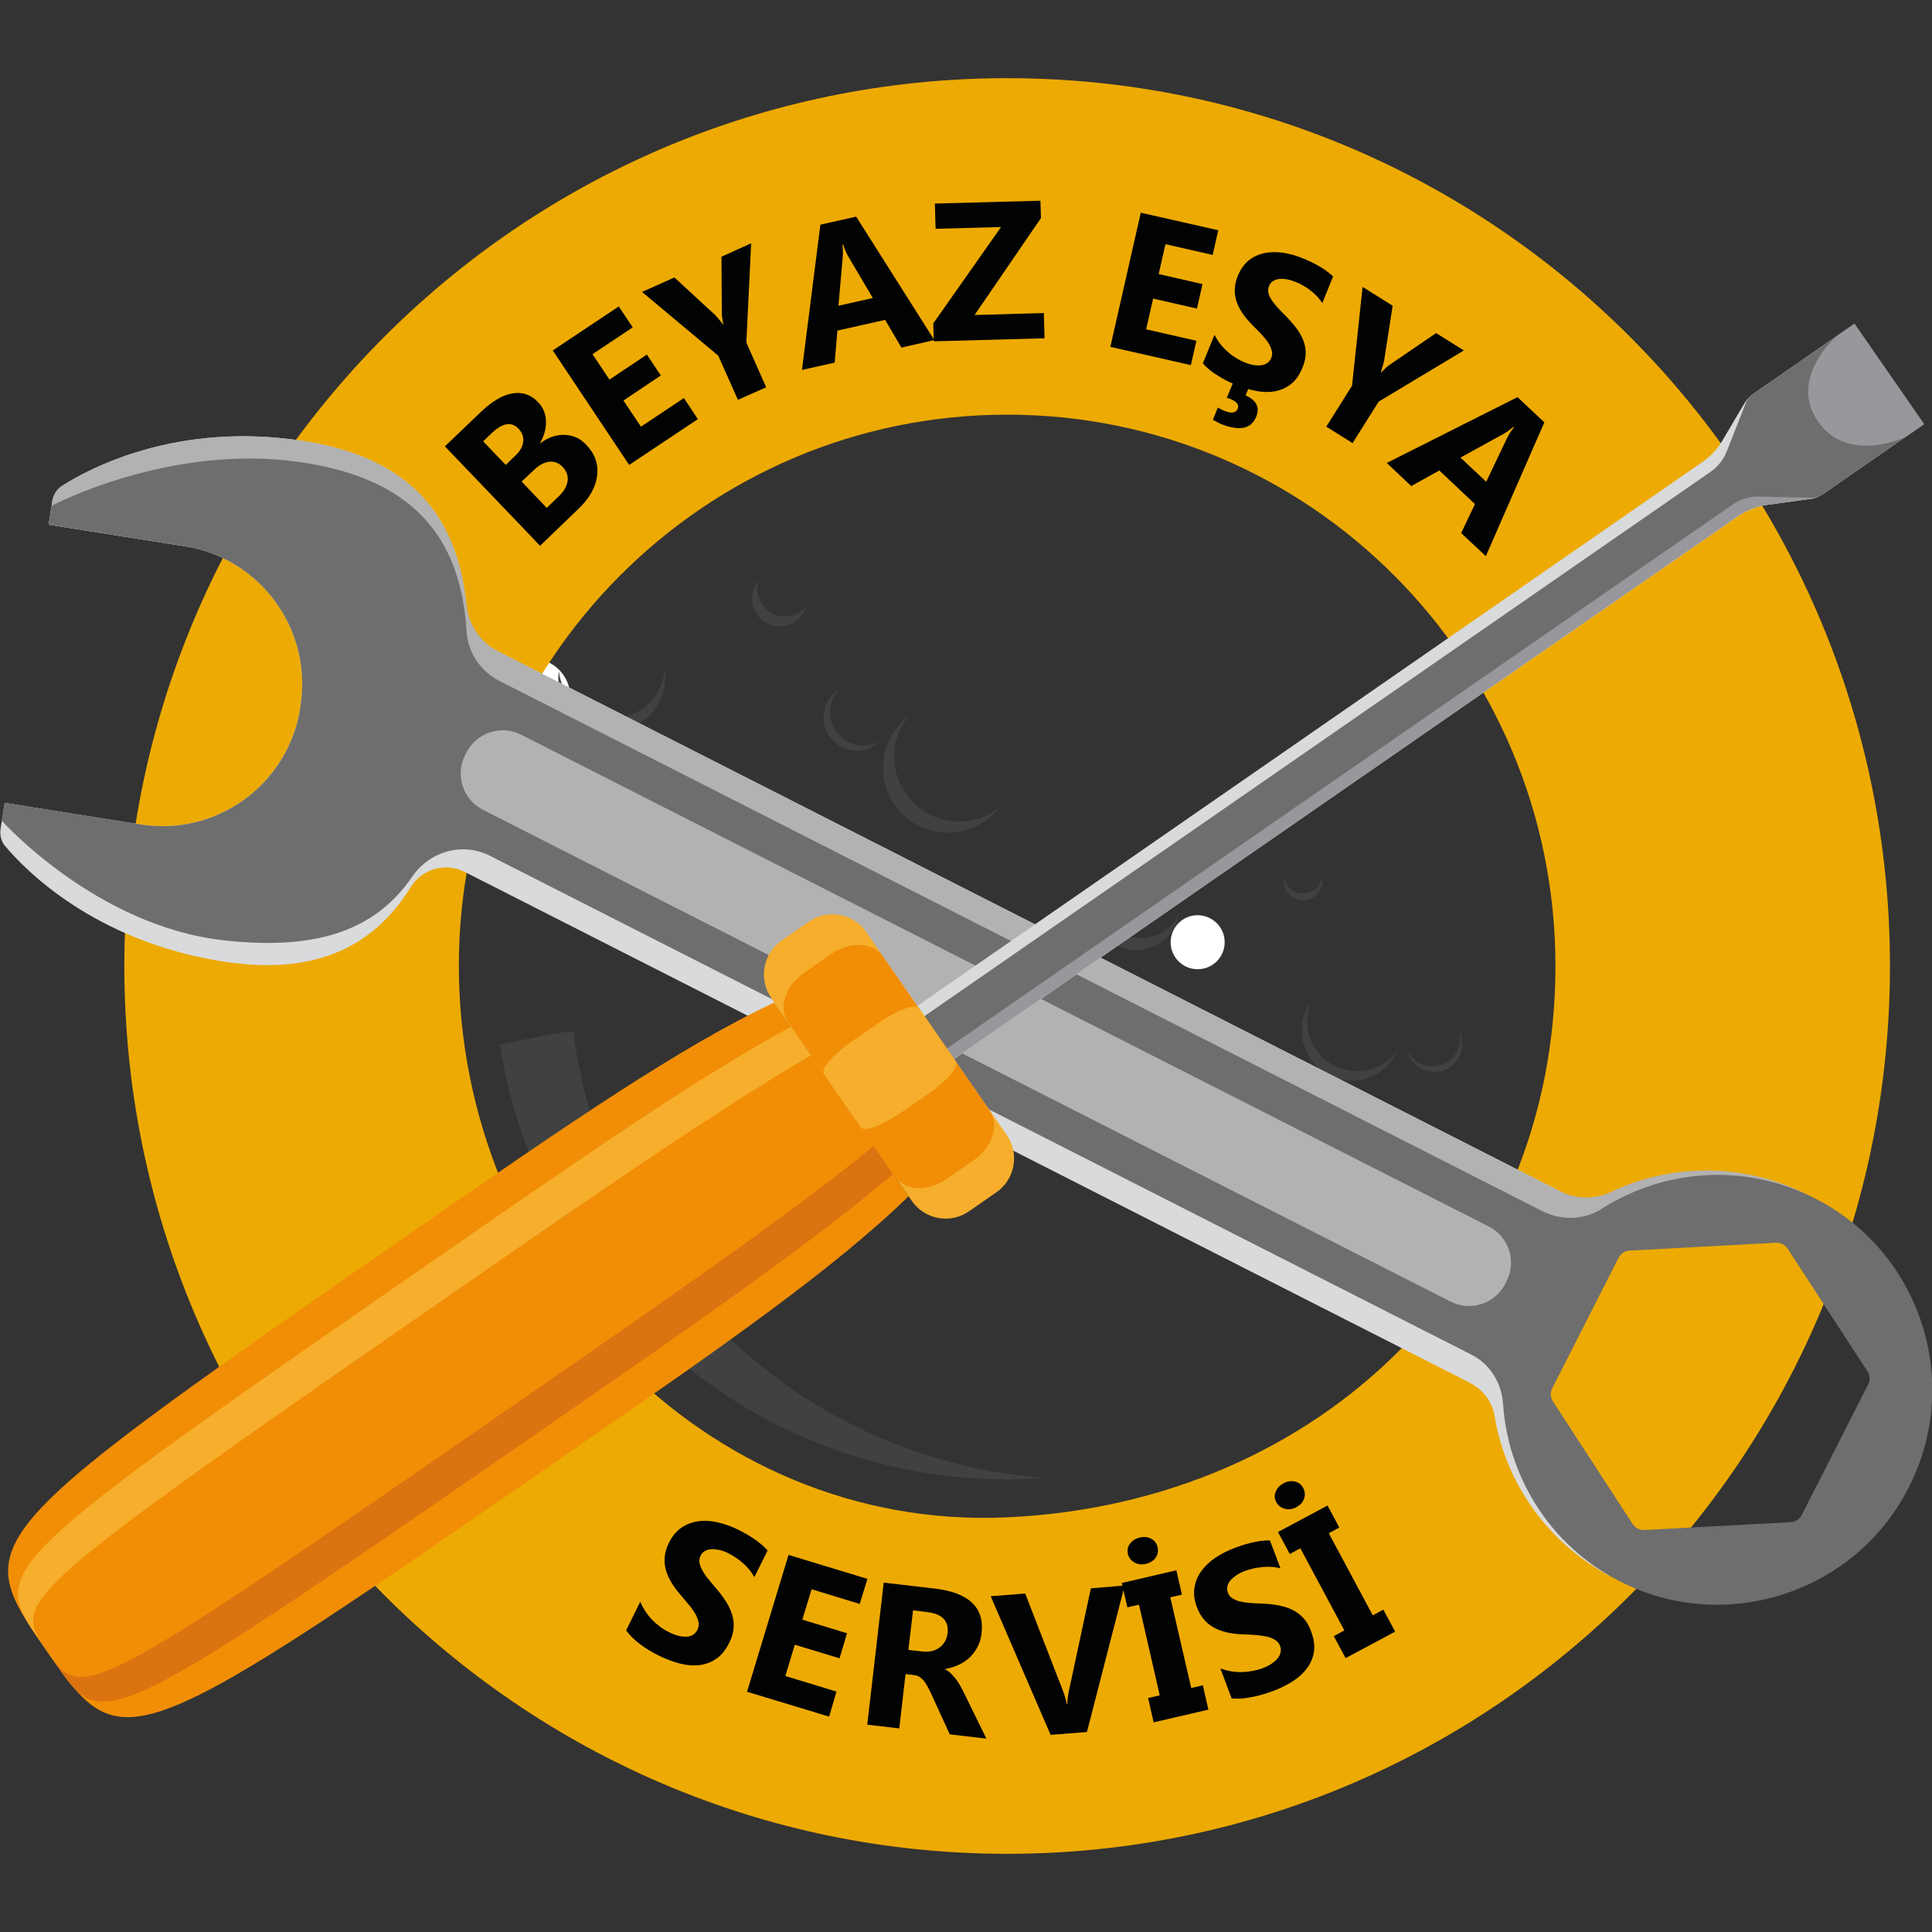
<svg version="1.1" id="Layer_1" xmlns="http://www.w3.org/2000/svg" xmlns:xlink="http://www.w3.org/1999/xlink" x="0px" y="0px"
	 viewBox="0 0 1080 1080" style="enable-background:new 0 0 1080 1080;" xml:space="preserve">
<rect x="0" y="0" width="1080" height="1080" fill="#333333" stroke="none"/>
<style type="text/css">
	.st0{fill:#FFFFFF;}
	.st1{fill:#414142;}
	.st2{fill:#EDAA02;}
	.st3{fill:#010202;}
	.st4{fill:#D9DADC;}
	.st5{fill:#B2B2B2;}
	.st6{fill:#6E6E6F;}
	.st7{fill:#D8DADB;}
	.st8{fill:#98979B;}
	.st9{fill:#F18E06;}
	.st10{fill:#F6AE2C;}
	.st11{fill:#DA7410;}
</style>
<g>
	<path class="st0" d="M318.8,389.6c0,11.8-9.6,21.4-21.4,21.4c-11.8,0-21.4-9.6-21.4-21.4c0-11.8,9.6-21.4,21.4-21.4
		C309.2,368.1,318.8,377.7,318.8,389.6z"/>
	<path class="st1" d="M300.1,404.8c-9.4,0-17-7.6-17-17c0-5.8,2.9-10.9,7.4-14c-6.4,2.4-11.1,8.6-11.1,15.9c0,9.4,7.6,17,17,17
		c3.6,0,6.9-1.1,9.6-3C304.2,404.4,302.2,404.8,300.1,404.8z"/>
	<path class="st1" d="M758.7,598.8c-15.5,0-28-12.5-28-28c0-3.8,0.8-7.4,2.1-10.7c-3.2,4.6-5.1,10.1-5.1,16c0,15.5,12.6,28,28,28
		c11.7,0,21.7-7.2,25.9-17.4C776.5,594.1,768.2,598.8,758.7,598.8z"/>
	<path class="st1" d="M815.7,576.7c0.3,1.2,0.5,2.5,0.5,3.8c0,8.6-7,15.6-15.6,15.6c-6.1,0-11.4-3.6-13.9-8.7
		c1.7,6.8,7.8,11.8,15.1,11.8c8.6,0,15.6-7,15.6-15.6C817.4,581.1,816.8,578.8,815.7,576.7z"/>
	<path class="st1" d="M728.4,499.5c-5.3,0-9.7-3.9-10.6-9c-0.1,0.6-0.2,1.2-0.2,1.9c0,6,4.9,10.8,10.8,10.8c6,0,10.8-4.8,10.8-10.8
		c0-0.6-0.1-1.3-0.2-1.9C738.1,495.6,733.7,499.5,728.4,499.5z"/>
	<path class="st0" d="M684.6,526.7c0,8.3-6.7,15.1-15.1,15.1c-8.3,0-15.1-6.7-15.1-15.1c0-8.3,6.7-15.1,15.1-15.1
		C677.9,511.7,684.6,518.4,684.6,526.7z"/>
	<path class="st1" d="M536.2,459.3c-20,0-36.3-16.2-36.3-36.3c0-8.5,3-16.4,7.9-22.6c-8.6,6.7-14.2,17-14.2,28.8
		c0,20,16.2,36.3,36.3,36.3c11.5,0,21.7-5.4,28.4-13.7C552.2,456.5,544.5,459.3,536.2,459.3z"/>
	<path class="st1" d="M279.5,584c21.3,137.7,140.3,243,283.9,243c7.1,0,14-0.4,21-0.8c-136.5-9.9-246.5-115-263.9-249.2
		C320.2,575,279.5,584,279.5,584z"/>
	<path class="st1" d="M342,401.7c-15.3,0-27.9-11.6-29.6-26.5c-0.1,1.1-0.3,2.2-0.3,3.4c0,16.5,13.4,29.9,29.9,29.9
		c16.5,0,29.9-13.4,29.9-29.9c0-1.2-0.2-2.3-0.3-3.4C369.8,390.1,357.3,401.7,342,401.7z"/>
	<path class="st1" d="M482.7,416.8c-10.3,0-18.6-8.3-18.6-18.6c0-5.1,2.1-9.8,5.5-13.2c-5.5,3.2-9.2,9.1-9.2,16
		c0,10.3,8.3,18.6,18.6,18.6c5.1,0,9.7-2.1,13.1-5.4C489.3,415.8,486.1,416.8,482.7,416.8z"/>
	<path class="st1" d="M637.5,524.5c-13.5,0-24.4-10.9-24.4-24.3c0-1.6,0.2-3.2,0.5-4.8c-1.8,3.4-2.9,7.2-2.9,11.3
		c0,13.5,10.9,24.4,24.3,24.4c11.8,0,21.7-8.4,23.9-19.6C654.9,519.2,646.9,524.5,637.5,524.5z"/>
	<path class="st1" d="M438.9,344.6c-8.6,0-15.5-6.9-15.5-15.5c0-1.6,0.3-3.1,0.8-4.6c-2.4,2.7-3.8,6.2-3.8,10.1
		c0,8.6,6.9,15.5,15.5,15.5c6.9,0,12.7-4.6,14.7-10.9C447.7,342.5,443.6,344.6,438.9,344.6z"/>
	<path class="st2" d="M563,43.7C290.4,43.7,69.5,265.9,69.5,540s221,496.3,493.5,496.3c272.6,0,493.5-222.2,493.5-496.3
		S835.6,43.7,563,43.7z M563,848.2C393.9,856,256.5,710.2,256.5,540S393.7,231.8,563,231.8c169.3,0,306.5,138,306.5,308.2
		S739.2,840.1,563,848.2z"/>
	<g>
		<path class="st3" d="M350,911.4l7.9-16c1.7,3.9,3.9,7.2,6.7,10.1c2.8,2.9,5.9,5.2,9.4,6.9c2,1,3.9,1.7,5.6,2.1
			c1.7,0.4,3.2,0.5,4.6,0.4c1.3-0.1,2.5-0.5,3.4-1.2c0.9-0.6,1.7-1.5,2.2-2.5c0.7-1.4,0.9-2.8,0.7-4.3c-0.3-1.5-0.8-3-1.8-4.7
			c-0.9-1.6-2.1-3.3-3.6-5.1c-1.5-1.8-3.1-3.7-4.8-5.7c-4.4-5.1-7.2-10-8.3-14.7c-1.1-4.7-0.4-9.5,1.9-14.2c1.8-3.7,4.2-6.6,7-8.5
			c2.8-1.9,6-3.1,9.4-3.6c3.4-0.5,7.1-0.3,10.9,0.6c3.8,0.9,7.6,2.2,11.4,4.1c3.7,1.8,6.9,3.7,9.6,5.6c2.7,1.9,5,3.9,6.9,6
			l-7.4,14.9c-0.8-1.4-1.7-2.8-2.8-4.1c-1.1-1.3-2.3-2.6-3.6-3.7c-1.3-1.2-2.6-2.2-4-3.1c-1.4-0.9-2.7-1.7-4.1-2.4
			c-1.8-0.9-3.6-1.6-5.3-1.9s-3.2-0.5-4.5-0.4c-1.3,0.1-2.5,0.5-3.5,1.1c-1,0.6-1.8,1.5-2.3,2.6c-0.6,1.2-0.8,2.4-0.6,3.7
			c0.2,1.3,0.6,2.6,1.4,4c0.7,1.4,1.7,3,3,4.6c1.3,1.6,2.7,3.4,4.4,5.3c2.3,2.6,4.2,5.2,5.8,7.6c1.6,2.5,2.8,5,3.6,7.5
			c0.8,2.5,1.1,5.1,0.9,7.7c-0.2,2.6-1,5.4-2.5,8.3c-2,4-4.4,7-7.3,8.9c-2.9,2-6,3.1-9.4,3.5c-3.4,0.4-7.1,0.1-10.9-0.9
			c-3.8-1-7.6-2.4-11.5-4.3c-3.9-1.9-7.5-4.1-10.7-6.5S351.9,914,350,911.4z"/>
		<path class="st3" d="M463.5,959.6l-45.9-13.9l23.2-76.5l44.1,13.4l-4.3,14l-26.9-8.2l-5.2,17l25,7.6l-4.2,14l-25-7.6l-5.3,17.5
			l28.6,8.7L463.5,959.6z"/>
		<path class="st3" d="M551.4,971.9l-20.5-2.4l-10-21.9c-0.7-1.7-1.5-3.1-2.2-4.5c-0.7-1.3-1.4-2.5-2.2-3.4c-0.8-1-1.6-1.7-2.5-2.3
			c-0.9-0.6-1.9-0.9-3-1l-4.8-0.6l-3.5,30.4l-17.9-2.1l9.2-79.4l28.3,3.3c19.3,2.2,28.1,10.6,26.4,25c-0.3,2.8-1,5.3-2.2,7.5
			c-1.1,2.2-2.6,4.2-4.3,5.9c-1.8,1.7-3.8,3.1-6.2,4.2c-2.4,1.1-4.9,1.9-7.7,2.4l0,0.2c1.1,0.5,2.2,1.2,3.2,2.2c1,1,2,2.1,2.9,3.3
			c0.9,1.2,1.8,2.5,2.5,3.9c0.8,1.4,1.5,2.7,2.1,4L551.4,971.9z M510.4,900.2l-2.6,22.1l7.8,0.9c3.8,0.4,7-0.3,9.6-2.2
			c2.6-2,4.1-4.6,4.5-7.9c0.8-6.9-2.9-10.9-11.2-11.9L510.4,900.2z"/>
		<path class="st3" d="M628.7,886.3l-21.1,81.9l-20.3,1.6l-33.5-77.5l19.3-1.5l21,54.1c1.1,2.9,1.9,5.5,2.2,7.8l0.3,0
			c0.1-2.5,0.4-5.3,1.1-8.3l12.1-56.5L628.7,886.3z"/>
		<path class="st3" d="M657.6,877.8l3.1,13.6l-6.5,1.5l11.7,50.7l6.5-1.5l3.1,13.6l-30.6,7.1l-3.1-13.6l6.5-1.5L636.7,897l-6.5,1.5
			l-3.1-13.6L657.6,877.8z M640.6,874.2c-2.4,0.6-4.6,0.3-6.5-0.8c-1.9-1.1-3.1-2.7-3.6-4.7c-0.5-2.2-0.1-4.1,1.2-5.8
			c1.3-1.7,3.1-2.9,5.5-3.4c2.4-0.6,4.6-0.3,6.4,0.7c1.9,1,3,2.6,3.5,4.7c0.5,2.1,0.1,4.1-1.1,5.9
			C644.9,872.4,643,873.6,640.6,874.2z"/>
		<path class="st3" d="M688.5,949.4l-6.3-16.7c4,1.4,8,2.1,12,2c4-0.1,7.8-0.8,11.5-2.1c2.1-0.8,3.9-1.7,5.3-2.7
			c1.4-1,2.6-2,3.4-3.1c0.8-1.1,1.3-2.2,1.5-3.3c0.2-1.1,0.1-2.2-0.3-3.3c-0.5-1.5-1.5-2.6-2.7-3.4c-1.3-0.8-2.8-1.5-4.6-1.9
			c-1.8-0.4-3.9-0.7-6.2-0.9c-2.3-0.2-4.8-0.3-7.5-0.4c-6.8-0.2-12.2-1.6-16.4-4c-4.2-2.4-7.2-6.1-9.1-11.1
			c-1.5-3.9-1.9-7.5-1.4-10.9c0.5-3.4,1.8-6.5,3.8-9.3c2-2.8,4.6-5.3,7.9-7.5c3.2-2.2,6.8-4,10.8-5.5c3.9-1.5,7.4-2.5,10.6-3.2
			c3.2-0.7,6.2-1,9.1-1l5.9,15.6c-1.6-0.4-3.2-0.7-5-0.8c-1.7-0.1-3.5-0.1-5.2,0.1c-1.7,0.2-3.4,0.4-5,0.8c-1.6,0.4-3.1,0.8-4.5,1.3
			c-1.9,0.7-3.6,1.6-5,2.5c-1.4,1-2.6,2-3.4,3c-0.8,1.1-1.4,2.2-1.6,3.3c-0.2,1.1-0.2,2.3,0.3,3.4c0.5,1.3,1.2,2.3,2.3,3
			c1,0.7,2.3,1.3,3.9,1.8c1.6,0.4,3.4,0.7,5.4,0.9c2.1,0.2,4.4,0.3,6.9,0.4c3.5,0.1,6.6,0.4,9.6,1c2.9,0.5,5.6,1.3,7.9,2.5
			c2.4,1.1,4.4,2.7,6.2,4.6c1.8,1.9,3.2,4.4,4.3,7.4c1.6,4.2,2.1,8,1.6,11.4c-0.5,3.4-1.8,6.5-3.9,9.3c-2.1,2.8-4.7,5.2-8,7.3
			c-3.3,2.1-7,3.9-11,5.4c-4.1,1.5-8.1,2.7-12.1,3.4C695.3,949.6,691.7,949.7,688.5,949.4z"/>
		<path class="st3" d="M724.7,842.5c-2.2,1.2-4.4,1.5-6.5,0.9c-2.1-0.5-3.7-1.8-4.7-3.6c-1.1-2-1.2-3.9-0.4-5.9
			c0.8-2,2.3-3.6,4.4-4.7c2.2-1.2,4.3-1.5,6.4-1c2.1,0.5,3.6,1.7,4.6,3.6c1,1.9,1.2,3.9,0.5,5.9
			C728.4,839.7,726.9,841.3,724.7,842.5z M742.1,841.6l6.6,12.3l-5.9,3.2l24.6,45.9l5.9-3.2l6.6,12.3l-27.7,14.8l-6.6-12.3l5.9-3.2
			l-24.6-45.9l-5.9,3.2l-6.6-12.3L742.1,841.6z"/>
	</g>
	<g>
		<path class="st3" d="M301.9,305.1l-53.2-55.6l20.2-19.3c6.2-5.9,12.1-9.4,17.6-10.3c5.5-0.9,10.2,0.7,14.2,4.8
			c2.9,3,4.4,6.6,4.5,10.8c0.1,4.2-1,8.2-3.3,12.1l0.1,0.2c4.4-3.3,9-4.9,13.7-4.7c4.7,0.2,8.7,2,12,5.5c4.9,5.1,6.9,10.9,6.1,17.3
			c-0.8,6.5-4.3,12.7-10.6,18.7L301.9,305.1z M270.1,246.7l12.6,13.2l5.5-5.3c2.6-2.5,4-5,4.3-7.7c0.3-2.7-0.6-5.1-2.7-7.3
			c-3.9-4.1-8.9-3.2-15,2.6L270.1,246.7z M291.6,269.2l14,14.7l6.8-6.5c2.9-2.8,4.5-5.6,4.9-8.5c0.4-2.9-0.6-5.5-2.8-7.9
			c-2.1-2.2-4.6-3.2-7.4-2.9c-2.8,0.3-5.7,1.8-8.6,4.6L291.6,269.2z"/>
		<path class="st3" d="M390.1,234.3l-38.4,25.6l-42.7-64l36.9-24.6l7.8,11.7l-22.5,15l9.5,14.2l20.9-14l7.8,11.7l-20.9,14l9.8,14.6
			l24-16L390.1,234.3z"/>
		<path class="st3" d="M419.9,136l-2.7,55.5l11.1,25l-15.8,7l-11-24.7l-42.6-35.6l18.1-8.1l23,21.2c0.4,0.4,1.8,2.1,4.2,5l0.2-0.1
			c-0.6-2.5-0.9-4.6-0.9-6.2l-0.2-31.5L419.9,136z"/>
		<path class="st3" d="M522.3,190.1l-18.4,4.2l-9.1-15.5l-26.7,6l-1.5,17.9l-18.3,4.1l10.3-81.2l20-4.5L522.3,190.1z M487.9,166.6
			l-13.8-23.4c-1-1.7-1.9-3.9-2.8-6.5l-0.4,0.1c0.3,2.2,0.4,4.5,0.2,6.8l-2.4,27.3L487.9,166.6z"/>
		<path class="st3" d="M583.9,189.1l-61.9,1.7l-0.3-10l37.9-53.9l-36.6,1l-0.4-14.1l59-1.6l0.3,9.7l-37.1,54.2l38.7-1.1L583.9,189.1
			z"/>
		<path class="st3" d="M665.7,204.1l-45-10.2l17-75l43.3,9.8l-3.1,13.8l-26.4-6l-3.8,16.7l24.5,5.6l-3.1,13.7l-24.5-5.6l-3.9,17.2
			l28.1,6.4L665.7,204.1z"/>
		<path class="st3" d="M672.4,203.1l6.5-15.9c1.9,3.6,4.3,6.7,7.2,9.3c2.9,2.6,6.1,4.6,9.5,6c2,0.8,3.9,1.4,5.5,1.6
			c1.7,0.2,3.1,0.3,4.4,0c1.3-0.2,2.3-0.7,3.2-1.4c0.9-0.7,1.5-1.5,1.9-2.6c0.6-1.4,0.7-2.8,0.3-4.2c-0.4-1.4-1-2.9-2-4.4
			c-1-1.5-2.3-3-3.8-4.7c-1.5-1.6-3.2-3.3-5-5.1c-4.6-4.6-7.6-9.1-9-13.6c-1.4-4.5-1.1-9.1,0.8-13.8c1.5-3.7,3.6-6.6,6.1-8.7
			c2.6-2.1,5.5-3.4,8.8-4.1c3.3-0.7,6.8-0.7,10.5-0.2c3.7,0.6,7.5,1.6,11.2,3.2c3.7,1.5,6.9,3.1,9.6,4.7c2.7,1.6,5,3.4,7.1,5.3
			l-6,14.9c-0.9-1.3-1.9-2.6-3-3.8c-1.2-1.2-2.4-2.3-3.7-3.3c-1.3-1-2.7-1.9-4.1-2.7c-1.4-0.8-2.8-1.5-4.1-2
			c-1.8-0.7-3.5-1.2-5.2-1.5c-1.6-0.3-3.1-0.3-4.4-0.1c-1.3,0.2-2.4,0.6-3.3,1.3c-0.9,0.6-1.6,1.5-2,2.6c-0.5,1.2-0.6,2.4-0.4,3.6
			c0.2,1.2,0.8,2.5,1.6,3.8c0.8,1.3,1.9,2.7,3.2,4.2c1.3,1.5,2.9,3.1,4.6,4.8c2.4,2.4,4.4,4.7,6.1,6.9c1.7,2.3,3.1,4.6,4,6.9
			c0.9,2.3,1.4,4.8,1.4,7.3c0,2.5-0.6,5.2-1.8,8.1c-1.6,4-3.7,7-6.3,9.1c-2.6,2.1-5.5,3.4-8.8,4.1c-3.3,0.6-6.8,0.6-10.5-0.1
			c-3.7-0.7-7.5-1.8-11.3-3.3c-3.9-1.6-7.5-3.4-10.7-5.5C677.1,207.7,674.4,205.5,672.4,203.1z M678,234.7l2.8-6.9
			c1.1,0.7,2.2,1.3,3.5,1.8c4.1,1.7,6.6,1.3,7.6-1.1c0.9-2.2-0.5-4-4.2-5.5c-0.4-0.2-1.1-0.4-1.9-0.6l3.7-9l8.5,3.5l-1.7,4.1
			c6.1,2.8,8.1,6.8,5.9,12c-2.8,6.9-9.5,8.1-20,3.9C680.8,236.1,679.4,235.4,678,234.7z"/>
		<path class="st3" d="M818.3,195.9l-47.6,28.6l-14.6,23.2l-14.7-9.2l14.4-22.9l5.9-55.2l16.8,10.5l-4.8,30.9
			c-0.1,0.6-0.7,2.7-1.8,6.3l0.2,0.1c1.8-1.9,3.3-3.3,4.6-4.2l26.1-17.8L818.3,195.9z"/>
		<path class="st3" d="M830.6,310.9L816.8,298l7.7-16.2L804.6,263l-15.7,8.7l-13.7-12.9l73.1-36.8l15,14.1L830.6,310.9z
			 M830.8,269.3l11.7-24.5c0.9-1.8,2.1-3.8,3.8-5.9l-0.3-0.3c-1.7,1.5-3.5,2.8-5.6,4l-24,13.2L830.8,269.3z"/>
	</g>
	<g>
		<path class="st4" d="M170.1,246.6c-71.3-11.3-120.7,15.6-135.4,25c-2.9,1.9-4.8,4.8-5.4,8.3l-2.1,13.4l76,12
			c42.5,6.8,71.5,46.7,64.8,89.2l-0.2,1.6c-6.8,42.5-46.7,71.5-89.2,64.8l-76-12.1l-2.3,14.7c-0.5,3.5,0.4,7,2.7,9.6
			c11.2,13.3,49.7,52.9,121.1,64.3c52.2,8.3,84.8-8.2,105.5-41.5c6.3-10.2,19.4-14,30.2-8.5l561.7,285.5c7.3,3.7,12.7,10.6,14,18.6
			c5.9,36.4,28.5,70,63.8,89.2l13.7-27l-1.1,0L860.3,777l16.6-32.8l-10.4-5.3l30.6-60.3l-635.5-323
			C261.1,297.3,237.3,257.3,170.1,246.6z"/>
		<path class="st5" d="M872,665.9L278.6,364.2c-10-5.1-16.6-14.8-17.8-26c-5-48.8-30.4-82-90.7-91.6c-71.3-11.3-120.7,15.6-135.4,25
			c-2.9,1.9-4.8,4.8-5.4,8.3l-2.1,13.4l88.3,14c42.5,6.7,59.2,44.7,52.5,87.3l86.8,13l596.5,303.2c-0.8,1.2-1.6,2.4-2.3,3.7
			l34.3,17.4l18-35.4l92.3-3.8l0.6,0.9l13.7-27c-35.3-16.8-74.5-15.8-106.9-0.5C891.8,670.6,881.1,670.5,872,665.9z"/>
		<path class="st6" d="M862.3,677.1L279.1,380.6c-10.6-5.4-17.6-16-18.3-27.8c-3.3-53.4-30.8-85.9-94.6-94.7
			c-72.3-9.9-137.3,24.6-137.3,24.6l-1.7,10.6l76,12c42.5,6.8,71.5,46.7,64.8,89.2l-0.2,1.6c-6.8,42.5-46.7,71.5-89.2,64.8l-76-12.1
			l-1.6,10c0,0,52.5,58.7,123.7,66.8c52.9,6,85.3-5.8,105.7-35.5c9.7-14.2,28.1-19.5,43.5-11.7l548.7,278.9
			c10.4,5.3,16.8,15.8,17.6,27.4c3,44.8,30.9,86.7,77,104.5c52.1,20.1,112.4,0.7,143-46c40-61,17.4-141.3-45.8-173.4
			c-39.4-20-84.6-16.2-119.3,6.1C885.2,682.1,872.7,682.3,862.3,677.1z M1044.3,773.9l-37.1,73c-1.2,2.3-3.5,3.9-6.2,4l-81.7,4.4
			c-2.6,0.1-5.1-1.1-6.6-3.3l-44.6-68.6c-1.4-2.2-1.6-5-0.4-7.3l37.1-73c1.2-2.3,3.5-3.9,6.2-4l81.7-4.4c2.6-0.1,5.1,1.1,6.6,3.3
			l44.6,68.6C1045.4,768.8,1045.5,771.6,1044.3,773.9z"/>
		<path class="st5" d="M842.2,716.2l-0.7,1.4c-5.7,11.2-19.4,15.7-30.6,10L270,452.7c-11.2-5.7-15.7-19.4-10-30.6l0.7-1.4
			c5.7-11.2,19.4-15.7,30.6-10l540.9,274.9C843.5,691.3,847.9,705,842.2,716.2z"/>
	</g>
	<g>
		<path class="st7" d="M1036.6,181l-56.7,39.3c-1.9,1.3-3.4,3-4.6,4.9l-12.6,21.3c-2.8,4.7-6.6,8.7-11.1,11.8L492.3,576.5l20.6,29.7
			l458.7-317.6c4.9-3.4,10.6-5.6,16.5-6.4l24.1-3.3c2.5-0.3,4.8-1.3,6.9-2.7l56.4-39.1L1036.6,181z"/>
		<path class="st8" d="M1056,209.1L503,592l9.8,14.2l458.7-317.6c4.9-3.4,10.6-5.6,16.5-6.4l24.1-3.3c2.5-0.3,4.8-1.3,6.9-2.7
			l56.4-39.1L1056,209.1z"/>
		<path class="st6" d="M1036.6,181l-57.1,39.6c-1.6,1.1-2.8,2.6-3.5,4.4l-10.8,27.5c-1.8,4.5-4.9,8.4-8.9,11.2L496.3,582.2
			l12.6,18.1l459.7-318.3c4.2-2.9,9.3-4.5,14.4-4.4l29.9,0.6c2,0,4-0.6,5.7-1.7l57-39.5L1036.6,181z"/>
		<path class="st8" d="M1065.3,244.2c0,0-32.3,15.6-49-8.6c-16.8-24.2,10.2-47.5,10.2-47.5l10.2-7.1l38.8,56.1L1065.3,244.2z"/>
		<path class="st9" d="M432.9,560.4c-52.6,24.6-118.1,69.9-190.5,120C-17.1,860.2-17.2,860.2,25.8,922.4
			c43.1,62.2,43.2,62.1,302.7-117.6c72.4-50.1,137.9-95.5,179.4-136.1L432.9,560.4z"/>
		<path class="st10" d="M442.3,573.9c-50.7,27.3-116.2,72.7-188.6,122.8C-5.9,876.4-6,876.5,22.3,917.3
			c28.2,40.8,28.4,40.7,287.9-139C382.6,728.1,448,682.8,491.5,645L442.3,573.9z"/>
		<path class="st11" d="M499.3,656.2c-43.8,37.4-109.2,82.8-181.6,132.9C58.1,968.8,58,968.9,32.1,931.5
			C6.2,894,6.3,893.9,265.8,714.2c72.4-50.1,137.9-95.5,188.3-123.2L499.3,656.2z"/>
		<path class="st9" d="M453.4,589.9c-49.7,28.9-115.1,74.2-187.6,124.3C6.3,893.9,6.2,894,26.3,923.1c20.1,29.1,20.2,29,279.8-150.7
			c72.4-50.1,137.9-95.5,182.3-131.8L453.4,589.9z"/>
		<path class="st10" d="M509.7,671.3l-78.6-113.5c-7.2-10.5-4.6-24.8,5.8-32l15.3-10.6c10.5-7.3,24.8-4.6,32,5.8l78.6,113.5
			c7.2,10.4,4.6,24.8-5.8,32l-15.3,10.6C531.3,684.4,517,681.8,509.7,671.3z"/>
		<path class="st9" d="M500.3,657.8l-59.8-86.4c-5.5-8-1.5-20.3,8.9-27.5l15.2-10.6c10.5-7.2,23.4-6.6,28.9,1.3l59.8,86.4
			c5.5,7.9,1.5,20.3-8.9,27.5l-15.3,10.6C518.8,666.3,505.9,665.7,500.3,657.8z"/>
		<path class="st10" d="M481.2,630.2l-20.7-29.8c-1.9-2.8,5-10.8,15.5-18.1l15.3-10.6c10.5-7.2,20.5-10.9,22.4-8.1l20.7,29.8
			c1.9,2.8-5,10.8-15.5,18.1L503.6,622C493.1,629.3,483.1,632.9,481.2,630.2z"/>
	</g>
</g>
</svg>
